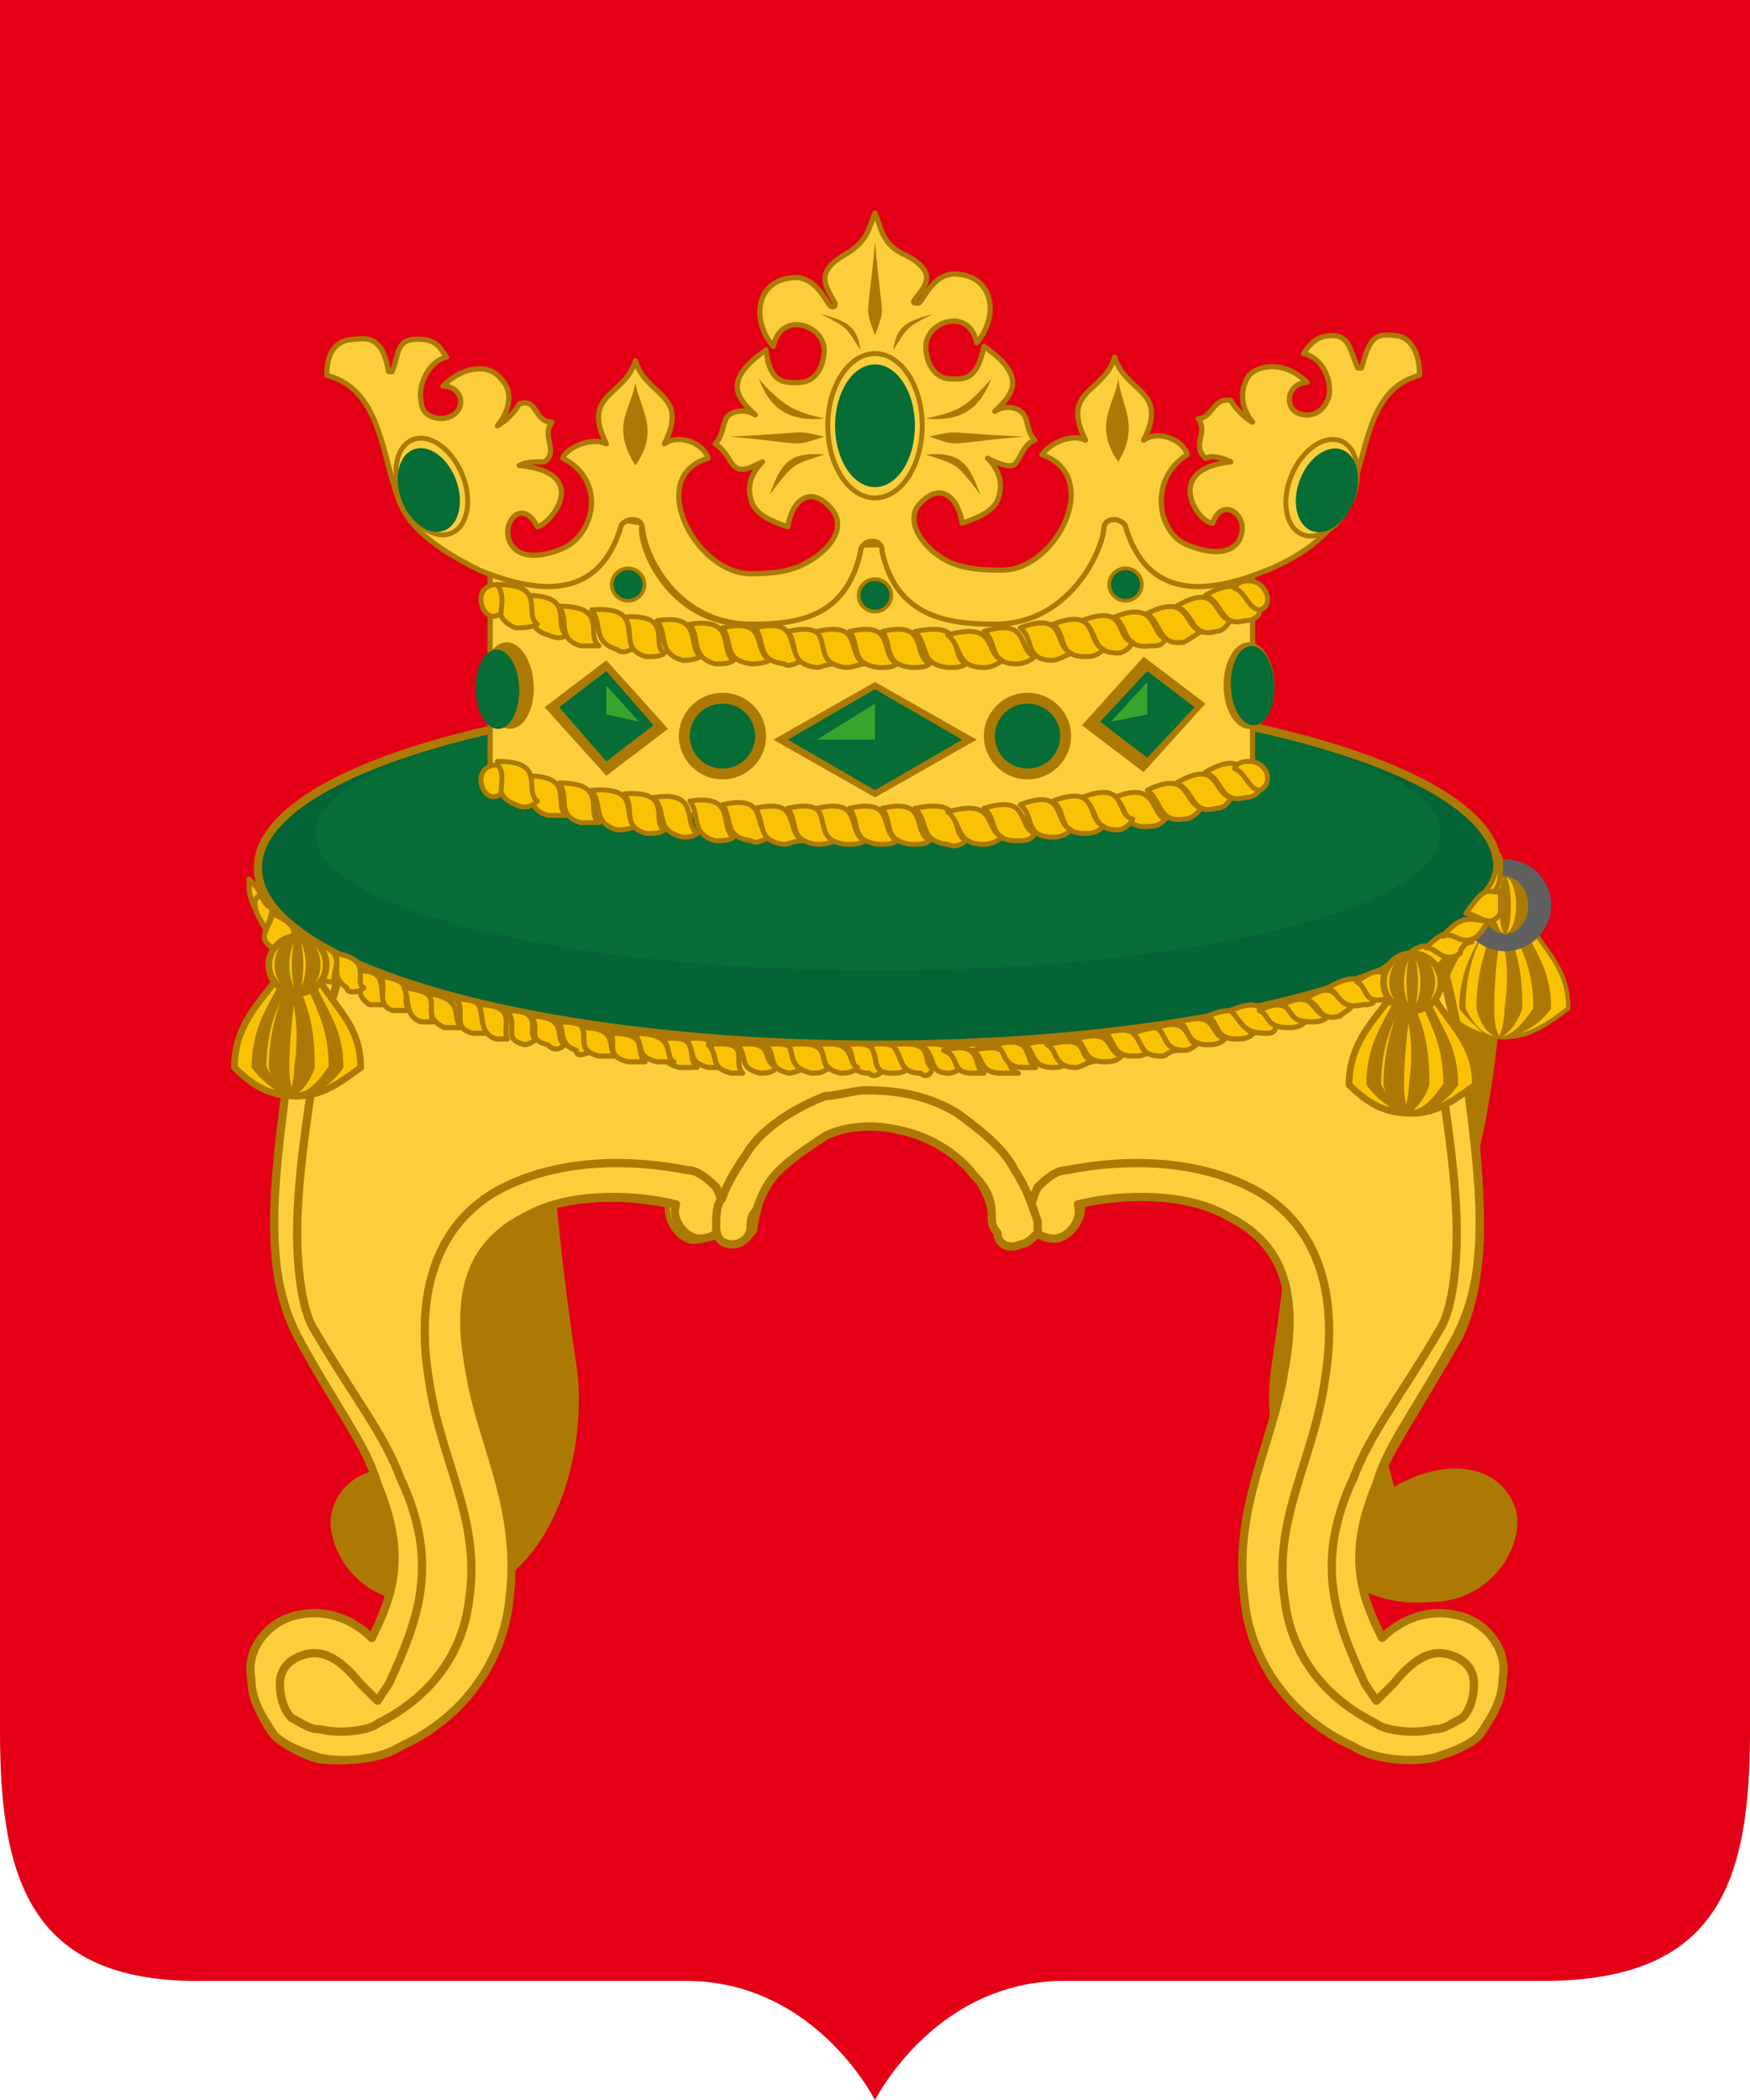 <svg width="50" height="60" viewBox="0 0 50 60" fill="none" xmlns="http://www.w3.org/2000/svg">
<g clip-path="url(#clip0_211_77)">
<path d="M50 0V49.484C50 53.814 49.066 56.598 44.087 56.598H30.394C27.386 56.598 25.622 58.866 25 60C24.378 58.866 22.614 56.598 19.606 56.598H5.913C0.934 56.701 0 53.814 0 49.484V0H50Z" fill="#E30016"/>
<path d="M43.05 25.052C42.842 39.897 37.967 36.083 39.834 42.474C41.494 41.546 42.842 41.959 43.257 42.99C43.672 43.918 42.739 45.773 40.871 45.773C37.241 46.083 35.996 41.856 36.307 39.175C37.241 32.99 37.033 30.619 37.656 25.979L43.05 25.052Z" fill="#AC7A04"/>
<path d="M9.751 25.052C9.959 39.897 14.834 36.083 12.967 42.474C11.307 41.546 9.959 41.959 9.544 42.99C9.129 43.918 10.062 45.773 11.93 45.773C15.56 46.083 16.805 41.856 16.494 39.175C15.56 32.99 15.768 30.619 15.145 25.979L9.751 25.052Z" fill="#AC7A04"/>
<path d="M42.348 26.357C41.856 27.012 41.2 27.667 41.2 28.814C41.856 29.47 42.348 29.634 43.004 29.634C43.66 29.634 44.153 29.306 44.809 28.814C44.809 27.667 44.153 27.176 43.66 26.357H43.004H42.348Z" fill="#F9C205" stroke="#AC7A04" stroke-width="0.121" stroke-linecap="round" stroke-linejoin="round"/>
<path d="M42.512 26.357C42.184 27.012 41.692 27.667 41.692 28.814C42.184 29.47 42.676 29.634 43.004 29.634C43.332 29.634 43.989 29.306 44.317 28.814C44.317 27.667 43.824 27.176 43.496 26.357H43.004H42.512Z" fill="#AC7A04"/>
<path d="M42.512 26.357C42.184 27.012 41.856 27.667 41.856 28.814C42.184 29.47 42.512 29.634 42.84 29.634C43.168 29.634 43.496 29.306 43.824 28.814C43.824 27.667 43.496 27.176 43.168 26.357H42.84H42.512Z" fill="#F9C205" stroke="#AC7A04" stroke-width="0.032" stroke-linecap="round" stroke-linejoin="round"/>
<path d="M42.676 26.357C42.512 27.012 42.184 27.667 42.184 28.814C42.348 29.47 42.676 29.634 42.84 29.634C43.004 29.634 43.332 29.306 43.496 28.814C43.496 27.667 43.332 27.176 43.004 26.357H42.84H42.676Z" fill="#AC7A04"/>
<path d="M42.84 26.357C42.84 27.012 42.676 27.667 42.676 28.814C42.676 29.47 42.84 29.634 42.84 29.634C42.84 29.634 43.004 29.306 43.004 28.814C43.168 27.667 43.004 27.012 42.84 26.357Z" fill="#F9C205" stroke="#AC7A04" stroke-width="0.032" stroke-linecap="round" stroke-linejoin="round"/>
<path d="M43.004 27.176C43.729 27.176 44.317 26.589 44.317 25.865C44.317 25.141 43.729 24.554 43.004 24.554C42.279 24.554 41.692 25.141 41.692 25.865C41.692 26.589 42.279 27.176 43.004 27.176Z" fill="#606060"/>
<path d="M43.004 26.684C43.367 26.684 43.66 26.317 43.66 25.865C43.66 25.413 43.367 25.046 43.004 25.046C42.642 25.046 42.348 25.413 42.348 25.865C42.348 26.317 42.642 26.684 43.004 26.684Z" fill="#AC7A04"/>
<path d="M43.004 26.684C43.185 26.684 43.332 26.317 43.332 25.865C43.332 25.413 43.185 25.046 43.004 25.046C42.823 25.046 42.676 25.413 42.676 25.865C42.676 26.317 42.823 26.684 43.004 26.684Z" fill="#F9C205" stroke="#AC7A04" stroke-width="0.032" stroke-linecap="round" stroke-linejoin="round"/>
<path d="M43.004 26.684C43.095 26.684 43.168 26.317 43.168 25.865C43.168 25.413 43.095 25.046 43.004 25.046C42.913 25.046 42.84 25.413 42.84 25.865C42.84 26.317 42.913 26.684 43.004 26.684Z" fill="#AC7A04"/>
<path d="M41.597 46.289C40.975 46.082 40.145 46.289 39.419 46.907C38.797 45.567 38.486 44.433 39.315 42.474C39.73 41.443 40.456 40.412 41.701 38.247C42.116 37.423 42.324 36.289 42.324 35.051C42.324 33.814 42.22 32.474 42.012 31.237C41.805 30 41.597 28.866 41.39 28.041C41.286 27.629 41.183 27.32 41.183 27.113C41.183 27.01 41.079 26.907 41.079 26.804C41.079 26.804 41.079 26.804 41.079 26.701C41.079 26.701 41.079 26.598 40.871 26.495C40.871 26.495 40.768 26.495 40.768 26.392C40.664 26.392 40.56 26.392 40.56 26.392C40.56 26.392 40.456 26.495 40.353 26.495L40.249 26.598C40.145 26.701 40.145 26.804 40.145 26.804C40.145 26.907 40.145 27.01 40.249 27.113C40.249 27.113 40.249 27.113 40.249 27.216L9.855 27.835C9.855 27.732 9.959 27.629 9.959 27.526C9.959 27.526 9.959 27.526 9.959 27.423C10.062 27.32 10.062 27.216 10.062 27.113C10.062 27.113 10.062 27.01 9.959 26.907C9.959 26.907 9.959 26.804 9.855 26.804L9.647 26.701H9.44C9.336 26.701 9.336 26.701 9.336 26.804C9.129 26.804 9.129 26.804 9.129 26.804V26.907C9.129 27.01 9.025 27.113 9.025 27.216C8.921 27.423 8.921 27.732 8.817 28.144C8.61 28.866 8.299 30 8.195 31.237C7.988 32.474 7.884 33.814 7.884 35.051C7.884 36.289 7.988 37.423 8.506 38.247C9.647 40.412 10.477 41.34 10.892 42.474C11.722 44.433 11.411 45.567 10.788 46.907C10.062 46.289 9.336 46.082 8.61 46.289C7.78 46.495 7.158 47.32 7.261 48.144C7.261 48.763 7.573 49.381 7.884 49.691C8.299 50 8.714 50.206 9.129 50.309C10.062 50.412 10.892 50.206 11.307 50C13.07 49.175 14.212 47.526 14.419 45.67C14.73 43.093 13.589 41.237 13.174 39.278C12.759 36.701 13.486 35.464 14.73 34.845C15.975 34.227 17.635 34.124 19.087 34.433C18.983 34.845 19.398 35.464 19.813 35.464C20.228 35.464 20.436 35.258 20.539 34.948C20.539 35.258 20.747 35.464 21.058 35.464C21.266 35.464 21.577 35.258 21.577 35.051C21.577 34.845 21.68 34.639 21.68 34.536C21.784 34.124 21.992 33.608 22.303 33.299C22.614 32.887 23.133 32.577 23.548 32.371C24.17 32.062 25 32.062 25.726 32.165C26.556 32.371 27.282 32.783 27.801 33.505C28.008 33.814 28.216 34.227 28.32 34.639C28.32 34.742 28.32 34.948 28.423 35.051C28.527 35.258 28.734 35.464 29.046 35.464C29.253 35.464 29.461 35.258 29.461 35.051V34.948C29.668 35.155 29.875 35.361 30.187 35.361C30.602 35.361 31.017 34.845 30.913 34.33C32.365 34.021 34.025 34.124 35.27 34.742C36.514 35.464 37.344 36.701 36.826 39.175C36.411 41.134 35.373 42.99 35.581 45.567C35.788 47.423 36.929 48.969 38.693 49.897C39.212 50.103 40.041 50.309 40.871 50.206C41.286 50.103 41.805 50 42.116 49.588C42.531 49.278 42.739 48.66 42.739 48.041C42.946 47.32 42.324 46.598 41.597 46.289Z" fill="#FDCE3B" stroke="#AC7A04" stroke-width="0.149" stroke-miterlimit="23.903" stroke-linecap="round" stroke-linejoin="round"/>
<path d="M9.474 26.588C9.146 26.751 9.146 26.751 9.146 26.751C9.146 26.914 9.146 26.914 8.982 27.077C8.982 27.24 8.818 27.566 8.818 28.055C8.654 28.87 8.326 30.011 8.162 31.152C7.998 32.456 7.834 33.76 7.834 34.901C7.834 36.205 7.998 37.183 8.49 38.161C9.638 40.28 10.458 41.258 10.786 42.399C11.606 44.355 11.278 45.496 10.622 46.8C9.966 46.148 9.146 45.985 8.49 46.148C7.67 46.311 7.014 47.126 7.178 47.941C7.178 48.593 7.506 49.082 7.834 49.571C8.162 49.897 8.654 50.06 9.146 50.223C9.966 50.386 10.95 50.223 11.442 49.897C13.246 49.082 14.394 47.452 14.558 45.659C14.886 43.051 13.738 41.258 13.41 39.139C12.918 36.531 13.738 35.39 15.05 34.738C16.198 34.086 18.003 34.086 19.315 34.412C19.151 34.901 19.643 35.39 19.971 35.39C20.791 35.39 20.791 34.575 20.463 33.923C20.299 33.76 19.971 33.434 19.643 33.434C18.003 33.108 16.034 33.108 14.394 33.923C12.754 34.738 11.77 36.531 12.262 39.465C12.59 41.747 13.738 43.377 13.41 45.659C13.246 47.126 12.426 48.43 10.786 49.245C10.622 49.408 9.802 49.571 9.146 49.408C8.818 49.408 8.654 49.245 8.326 49.082C8.162 48.919 7.998 48.593 7.998 48.104C7.998 47.778 8.162 47.452 8.654 47.289C9.146 47.126 9.638 47.289 10.294 48.104L10.786 48.593L11.114 48.104C11.934 46.311 12.59 44.681 11.442 42.236C10.95 40.932 10.13 39.954 8.982 37.998C8.654 37.509 8.49 36.368 8.49 35.227C8.49 34.086 8.654 32.782 8.818 31.641C8.982 30.5 9.146 29.359 9.474 28.544C9.638 28.218 9.638 27.892 9.638 27.729C9.638 27.566 9.802 27.566 9.802 27.403C9.802 27.403 9.802 27.403 9.802 27.24C9.802 27.24 9.802 27.24 9.638 27.077L9.474 26.914C9.638 26.588 9.474 26.588 9.474 26.588Z" fill="#FDCE3B" stroke="#AC7A04" stroke-width="0.236" stroke-miterlimit="23.903" stroke-linecap="round" stroke-linejoin="round"/>
<path d="M40.637 26.588C40.965 26.751 40.965 26.751 40.965 26.751C40.965 26.914 40.965 26.914 41.129 27.077C41.129 27.24 41.293 27.566 41.293 28.055C41.457 28.87 41.785 30.011 41.949 31.152C42.113 32.456 42.277 33.76 42.277 34.901C42.277 36.205 42.113 37.183 41.621 38.161C40.473 40.28 39.653 41.258 39.325 42.399C38.504 44.355 38.832 45.496 39.489 46.8C40.145 46.148 40.965 45.985 41.621 46.148C42.441 46.311 43.097 47.126 42.933 47.941C42.933 48.593 42.605 49.082 42.277 49.571C41.949 49.897 41.457 50.06 40.965 50.223C40.145 50.386 39.16 50.223 38.668 49.897C36.864 49.082 35.716 47.452 35.552 45.659C35.224 43.051 36.372 41.258 36.7 39.139C37.192 36.531 36.372 35.39 35.06 34.738C33.912 34.086 32.108 34.086 30.796 34.412C30.96 34.901 30.468 35.39 30.14 35.39C29.32 35.39 29.32 34.575 29.648 33.923C29.812 33.76 30.14 33.434 30.468 33.434C32.108 33.108 34.076 33.108 35.716 33.923C37.356 34.738 38.34 36.531 37.848 39.465C37.52 41.747 36.372 43.377 36.7 45.659C36.864 47.126 37.684 48.43 39.325 49.245C39.489 49.408 40.309 49.571 40.965 49.408C41.293 49.408 41.457 49.245 41.785 49.082C41.949 48.919 42.113 48.593 42.113 48.104C42.113 47.778 41.949 47.452 41.457 47.289C40.965 47.126 40.473 47.289 39.816 48.104L39.325 48.593L38.996 48.104C38.176 46.311 37.52 44.681 38.668 42.236C39.16 40.932 39.98 39.954 41.129 37.998C41.457 37.509 41.621 36.368 41.621 35.227C41.621 34.086 41.457 32.782 41.293 31.641C41.129 30.5 40.965 29.359 40.637 28.544C40.473 28.218 40.473 27.892 40.473 27.729C40.473 27.566 40.309 27.566 40.309 27.403C40.309 27.403 40.309 27.403 40.309 27.24C40.309 27.24 40.309 27.24 40.473 27.077L40.637 26.914C40.473 26.588 40.637 26.588 40.637 26.588Z" fill="#FDCE3B" stroke="#AC7A04" stroke-width="0.236" stroke-miterlimit="23.903" stroke-linecap="round" stroke-linejoin="round"/>
<path d="M24.727 31.152C24.399 31.152 23.907 31.315 23.579 31.315C22.759 31.641 21.939 32.13 21.447 32.782C21.119 33.271 20.791 33.76 20.627 34.249C20.463 34.412 20.463 34.738 20.463 35.064C20.463 35.39 20.627 35.553 20.955 35.553C21.119 35.553 21.447 35.39 21.447 35.064C21.447 34.901 21.447 34.738 21.611 34.575C21.775 34.086 21.939 33.76 22.267 33.434C22.595 33.108 23.087 32.782 23.579 32.456C24.235 32.13 25.055 32.13 25.711 32.293C26.531 32.456 27.351 32.945 27.843 33.597C28.172 33.923 28.335 34.249 28.335 34.738C28.335 34.901 28.335 35.064 28.5 35.227C28.5 35.553 28.828 35.716 29.156 35.553C29.32 35.553 29.484 35.39 29.648 35.227C29.648 35.064 29.648 35.064 29.648 34.901C29.484 34.412 29.32 33.923 28.992 33.434C28.663 32.782 28.008 32.293 27.351 31.804C26.531 31.315 25.711 31.152 24.727 31.152C24.891 31.152 24.891 31.152 24.727 31.152Z" fill="#FDCE3B"/>
<path d="M24.727 31.152C24.399 31.152 23.907 31.315 23.579 31.315C22.759 31.641 21.939 32.13 21.447 32.782C21.119 33.271 20.791 33.76 20.627 34.249C20.463 34.412 20.463 34.738 20.463 35.064C20.463 35.39 20.627 35.553 20.955 35.553C21.119 35.553 21.447 35.39 21.447 35.064C21.447 34.901 21.447 34.738 21.611 34.575C21.775 34.086 21.939 33.76 22.267 33.434C22.595 33.108 23.087 32.782 23.579 32.456C24.235 32.13 25.055 32.13 25.711 32.293C26.531 32.456 27.351 32.945 27.843 33.597C28.172 33.923 28.335 34.249 28.335 34.738C28.335 34.901 28.335 35.064 28.5 35.227C28.5 35.553 28.828 35.716 29.156 35.553C29.32 35.553 29.484 35.39 29.648 35.227C29.648 35.064 29.648 35.064 29.648 34.901C29.484 34.412 29.32 33.923 28.992 33.434C28.663 32.782 28.008 32.293 27.351 31.804C26.531 31.315 25.711 31.152 24.727 31.152ZM24.727 31.152C24.891 31.152 24.891 31.152 24.727 31.152Z" stroke="#AC7A04" stroke-width="0.236" stroke-miterlimit="23.903" stroke-linecap="round" stroke-linejoin="round"/>
<path d="M25.081 29.848C34.864 29.848 42.794 27.586 42.794 24.795C42.794 22.004 34.864 19.742 25.081 19.742C15.298 19.742 7.367 22.004 7.367 24.795C7.367 27.586 15.298 29.848 25.081 29.848Z" fill="#046436" stroke="#AC7A04" stroke-width="0.236" stroke-miterlimit="23.903" stroke-linecap="round" stroke-linejoin="round"/>
<path d="M25.081 27.729C33.958 27.729 41.154 25.978 41.154 23.817C41.154 21.657 33.958 19.905 25.081 19.905C16.204 19.905 9.007 21.657 9.007 23.817C9.007 25.978 16.204 27.729 25.081 27.729Z" fill="#066D36"/>
<path d="M42.707 24.469C42.871 25.121 42.379 25.447 42.379 25.61C42.543 25.61 42.707 25.61 42.707 25.447C42.871 25.284 42.871 24.958 42.871 24.795C42.871 24.632 42.871 24.306 42.707 24.469Z" fill="#F9C205" stroke="#AC7A04" stroke-width="0.147" stroke-miterlimit="23.903" stroke-linecap="round" stroke-linejoin="round"/>
<path d="M24.829 30.663C24.173 30.663 24.501 30.174 24.173 29.848C25.321 29.685 24.829 30.337 25.321 30.5C25.157 30.663 24.993 30.826 24.829 30.663Z" fill="#F9C205" stroke="#AC7A04" stroke-width="0.147" stroke-miterlimit="23.903" stroke-linecap="round" stroke-linejoin="round"/>
<path d="M25.485 30.663C24.829 30.663 25.157 30.174 24.829 29.848C25.977 29.685 25.649 30.337 25.977 30.5C25.813 30.663 25.649 30.663 25.485 30.663Z" fill="#F9C205" stroke="#AC7A04" stroke-width="0.147" stroke-miterlimit="23.903" stroke-linecap="round" stroke-linejoin="round"/>
<path d="M26.305 30.663C25.649 30.663 25.813 30.174 25.485 29.848C26.797 29.685 26.305 30.337 26.633 30.5C26.633 30.663 26.469 30.826 26.305 30.663Z" fill="#F9C205" stroke="#AC7A04" stroke-width="0.147" stroke-miterlimit="23.903" stroke-linecap="round" stroke-linejoin="round"/>
<path d="M27.125 30.663C26.469 30.663 26.797 30.174 26.305 29.848C27.453 29.685 27.125 30.337 27.453 30.5C27.289 30.663 27.125 30.663 27.125 30.663Z" fill="#F9C205" stroke="#AC7A04" stroke-width="0.147" stroke-miterlimit="23.903" stroke-linecap="round" stroke-linejoin="round"/>
<path d="M27.781 30.663C27.125 30.663 27.453 30.174 26.961 30.011C28.11 29.685 27.781 30.5 28.11 30.663C28.11 30.663 27.945 30.663 27.781 30.663Z" fill="#F9C205" stroke="#AC7A04" stroke-width="0.147" stroke-miterlimit="23.903" stroke-linecap="round" stroke-linejoin="round"/>
<path d="M28.602 30.663C27.945 30.663 28.11 30.174 27.781 30.011C29.093 29.685 28.602 30.5 29.093 30.663C28.93 30.663 28.765 30.663 28.602 30.663Z" fill="#F9C205" stroke="#AC7A04" stroke-width="0.147" stroke-miterlimit="23.903" stroke-linecap="round" stroke-linejoin="round"/>
<path d="M29.258 30.5C28.602 30.5 28.765 30.011 28.438 29.848C29.586 29.522 29.258 30.337 29.586 30.5C29.586 30.5 29.422 30.5 29.258 30.5Z" fill="#F9C205" stroke="#AC7A04" stroke-width="0.147" stroke-miterlimit="23.903" stroke-linecap="round" stroke-linejoin="round"/>
<path d="M30.078 30.5C29.422 30.5 29.586 30.011 29.258 29.848C30.406 29.522 30.078 30.174 30.406 30.337C30.406 30.5 30.242 30.5 30.078 30.5Z" fill="#F9C205" stroke="#AC7A04" stroke-width="0.147" stroke-miterlimit="23.903" stroke-linecap="round" stroke-linejoin="round"/>
<path d="M30.734 30.5C30.078 30.5 30.242 30.011 29.914 29.848C31.226 29.522 30.734 30.174 31.226 30.337C31.062 30.337 30.898 30.5 30.734 30.5Z" fill="#F9C205" stroke="#AC7A04" stroke-width="0.147" stroke-miterlimit="23.903" stroke-linecap="round" stroke-linejoin="round"/>
<path d="M31.554 30.337C30.898 30.337 31.062 29.848 30.734 29.685C31.882 29.359 31.554 30.011 32.046 30.174C31.882 30.337 31.718 30.337 31.554 30.337Z" fill="#F9C205" stroke="#AC7A04" stroke-width="0.147" stroke-miterlimit="23.903" stroke-linecap="round" stroke-linejoin="round"/>
<path d="M32.374 30.174C31.718 30.174 31.882 29.685 31.554 29.522C32.702 29.196 32.374 29.848 32.866 30.011C32.702 30.174 32.538 30.174 32.374 30.174Z" fill="#F9C205" stroke="#AC7A04" stroke-width="0.147" stroke-miterlimit="23.903" stroke-linecap="round" stroke-linejoin="round"/>
<path d="M33.194 30.174C32.538 30.174 32.702 29.848 32.374 29.522C33.686 29.033 33.194 29.848 33.686 30.011C33.358 30.011 33.358 30.174 33.194 30.174Z" fill="#F9C205" stroke="#AC7A04" stroke-width="0.147" stroke-miterlimit="23.903" stroke-linecap="round" stroke-linejoin="round"/>
<path d="M33.85 30.011C33.194 30.011 33.358 29.522 33.03 29.359C34.014 29.033 33.85 29.685 34.178 29.848C34.178 29.848 34.014 30.011 33.85 30.011Z" fill="#F9C205" stroke="#AC7A04" stroke-width="0.147" stroke-miterlimit="23.903" stroke-linecap="round" stroke-linejoin="round"/>
<path d="M34.506 29.848C33.85 29.848 34.014 29.359 33.686 29.196C34.834 28.87 34.506 29.522 34.998 29.685C34.834 29.848 34.67 29.848 34.506 29.848Z" fill="#F9C205" stroke="#AC7A04" stroke-width="0.147" stroke-miterlimit="23.903" stroke-linecap="round" stroke-linejoin="round"/>
<path d="M35.326 29.685C34.67 29.685 34.834 29.196 34.506 29.033C35.654 28.544 35.326 29.359 35.818 29.522C35.654 29.685 35.49 29.685 35.326 29.685Z" fill="#F9C205" stroke="#AC7A04" stroke-width="0.147" stroke-miterlimit="23.903" stroke-linecap="round" stroke-linejoin="round"/>
<path d="M36.146 29.522C35.49 29.522 35.49 29.196 35.162 28.87C36.31 28.381 35.982 29.196 36.474 29.196C36.474 29.522 36.31 29.522 36.146 29.522Z" fill="#F9C205" stroke="#AC7A04" stroke-width="0.147" stroke-miterlimit="23.903" stroke-linecap="round" stroke-linejoin="round"/>
<path d="M36.802 29.359C36.146 29.359 36.31 29.033 35.982 28.87C36.966 28.381 36.802 29.196 37.294 29.196C37.13 29.359 36.966 29.359 36.802 29.359Z" fill="#F9C205" stroke="#AC7A04" stroke-width="0.147" stroke-miterlimit="23.903" stroke-linecap="round" stroke-linejoin="round"/>
<path d="M37.458 29.196C36.802 29.196 36.966 28.87 36.638 28.707C37.622 28.218 37.458 29.033 37.95 29.033C37.786 29.196 37.622 29.196 37.458 29.196Z" fill="#F9C205" stroke="#AC7A04" stroke-width="0.147" stroke-miterlimit="23.903" stroke-linecap="round" stroke-linejoin="round"/>
<path d="M38.278 29.033C37.622 29.196 37.786 28.707 37.294 28.544C38.278 27.892 38.114 28.707 38.606 28.707C38.606 28.87 38.442 28.87 38.278 29.033Z" fill="#F9C205" stroke="#AC7A04" stroke-width="0.147" stroke-miterlimit="23.903" stroke-linecap="round" stroke-linejoin="round"/>
<path d="M38.934 28.707C38.278 28.87 38.278 28.381 37.95 28.218C39.098 27.566 38.934 28.381 39.262 28.544C39.262 28.707 39.098 28.707 38.934 28.707Z" fill="#F9C205" stroke="#AC7A04" stroke-width="0.147" stroke-miterlimit="23.903" stroke-linecap="round" stroke-linejoin="round"/>
<path d="M39.59 28.544C38.934 28.707 39.098 28.218 38.77 28.055C39.59 27.403 39.59 28.055 40.083 28.055C39.919 28.218 39.755 28.381 39.59 28.544Z" fill="#F9C205" stroke="#AC7A04" stroke-width="0.147" stroke-miterlimit="23.903" stroke-linecap="round" stroke-linejoin="round"/>
<path d="M41.067 27.566C40.575 27.892 40.41 27.403 40.083 27.403C40.903 26.588 40.903 27.403 41.395 27.24C41.231 27.403 41.231 27.566 41.067 27.566Z" fill="#F9C205" stroke="#AC7A04" stroke-width="0.147" stroke-miterlimit="23.903" stroke-linecap="round" stroke-linejoin="round"/>
<path d="M40.41 28.055C39.755 28.218 39.755 27.892 39.426 27.729C40.246 27.077 40.41 27.729 40.739 27.729C40.575 27.892 40.575 28.055 40.41 28.055Z" fill="#F9C205" stroke="#AC7A04" stroke-width="0.147" stroke-miterlimit="23.903" stroke-linecap="round" stroke-linejoin="round"/>
<path d="M41.723 27.24C41.231 27.566 41.067 27.077 40.739 27.077C41.559 26.262 41.559 26.914 42.051 26.914C41.887 26.914 41.723 27.077 41.723 27.24Z" fill="#F9C205" stroke="#AC7A04" stroke-width="0.147" stroke-miterlimit="23.903" stroke-linecap="round" stroke-linejoin="round"/>
<path d="M42.215 26.751C41.723 27.077 41.559 26.588 41.231 26.751C41.887 25.936 42.215 26.425 42.543 26.262C42.543 26.262 42.379 26.588 42.215 26.751Z" fill="#F9C205" stroke="#AC7A04" stroke-width="0.147" stroke-miterlimit="23.903" stroke-linecap="round" stroke-linejoin="round"/>
<path d="M19.417 30.5C18.761 30.337 19.089 30.011 18.925 29.685C20.073 29.522 19.581 30.174 19.909 30.5C19.745 30.5 19.581 30.5 19.417 30.5Z" fill="#F9C205" stroke="#AC7A04" stroke-width="0.147" stroke-miterlimit="23.903" stroke-linecap="round" stroke-linejoin="round"/>
<path d="M20.237 30.5C19.581 30.337 19.909 30.011 19.581 29.685C20.729 29.522 20.237 30.174 20.565 30.5C20.565 30.5 20.401 30.5 20.237 30.5Z" fill="#F9C205" stroke="#AC7A04" stroke-width="0.147" stroke-miterlimit="23.903" stroke-linecap="round" stroke-linejoin="round"/>
<path d="M20.893 30.663C20.237 30.5 20.565 30.174 20.237 29.848C21.549 29.685 20.893 30.337 21.221 30.663C21.221 30.663 21.057 30.663 20.893 30.663Z" fill="#F9C205" stroke="#AC7A04" stroke-width="0.147" stroke-miterlimit="23.903" stroke-linecap="round" stroke-linejoin="round"/>
<path d="M21.713 30.663C21.057 30.5 21.385 30.174 21.057 29.848C22.205 29.685 21.713 30.337 22.205 30.5C22.041 30.663 21.877 30.663 21.713 30.663Z" fill="#F9C205" stroke="#AC7A04" stroke-width="0.147" stroke-miterlimit="23.903" stroke-linecap="round" stroke-linejoin="round"/>
<path d="M22.533 30.663C21.877 30.5 22.205 30.174 21.877 29.848C23.025 29.685 22.533 30.337 23.025 30.5C22.697 30.663 22.533 30.663 22.533 30.663Z" fill="#F9C205" stroke="#AC7A04" stroke-width="0.147" stroke-miterlimit="23.903" stroke-linecap="round" stroke-linejoin="round"/>
<path d="M23.189 30.663C22.533 30.5 22.697 30.174 22.533 29.848C23.845 29.685 23.353 30.337 23.681 30.5C23.517 30.663 23.353 30.663 23.189 30.663Z" fill="#F9C205" stroke="#AC7A04" stroke-width="0.147" stroke-miterlimit="23.903" stroke-linecap="round" stroke-linejoin="round"/>
<path d="M24.009 30.663C23.353 30.5 23.681 30.174 23.353 29.848C24.501 29.685 24.173 30.337 24.501 30.5C24.337 30.663 24.173 30.663 24.009 30.663Z" fill="#F9C205" stroke="#AC7A04" stroke-width="0.147" stroke-miterlimit="23.903" stroke-linecap="round" stroke-linejoin="round"/>
<path d="M14.988 29.848C14.332 29.685 14.824 29.359 14.496 28.87C15.644 28.87 14.988 29.522 15.316 29.685C15.152 29.848 14.988 29.848 14.988 29.848Z" fill="#F9C205" stroke="#AC7A04" stroke-width="0.147" stroke-miterlimit="23.903" stroke-linecap="round" stroke-linejoin="round"/>
<path d="M15.644 29.848C14.988 29.685 15.48 29.359 15.152 29.033C16.3 29.033 15.808 29.685 16.136 29.848C15.972 30.011 15.808 30.011 15.644 29.848Z" fill="#F9C205" stroke="#AC7A04" stroke-width="0.147" stroke-miterlimit="23.903" stroke-linecap="round" stroke-linejoin="round"/>
<path d="M16.464 30.011C15.972 29.848 16.136 29.522 15.972 29.196C17.285 29.196 16.628 29.848 16.956 30.011C16.628 30.174 16.464 30.174 16.464 30.011Z" fill="#F9C205" stroke="#AC7A04" stroke-width="0.147" stroke-miterlimit="23.903" stroke-linecap="round" stroke-linejoin="round"/>
<path d="M17.12 30.174C16.464 30.011 16.793 29.685 16.628 29.359C17.777 29.359 17.285 30.011 17.613 30.174C17.448 30.174 17.285 30.174 17.12 30.174Z" fill="#F9C205" stroke="#AC7A04" stroke-width="0.147" stroke-miterlimit="23.903" stroke-linecap="round" stroke-linejoin="round"/>
<path d="M17.941 30.337C17.285 30.174 17.613 29.848 17.448 29.522C18.597 29.522 18.105 30.011 18.433 30.337C18.269 30.337 18.105 30.337 17.941 30.337Z" fill="#F9C205" stroke="#AC7A04" stroke-width="0.147" stroke-miterlimit="23.903" stroke-linecap="round" stroke-linejoin="round"/>
<path d="M18.761 30.337C18.105 30.174 18.433 29.848 18.105 29.522C19.417 29.522 18.925 30.174 19.253 30.337C19.089 30.337 18.925 30.337 18.761 30.337Z" fill="#F9C205" stroke="#AC7A04" stroke-width="0.147" stroke-miterlimit="23.903" stroke-linecap="round" stroke-linejoin="round"/>
<path d="M10.56 28.707C10.068 28.381 10.396 28.055 10.232 27.729C11.216 27.729 10.724 28.381 11.052 28.707C10.888 28.707 10.724 28.707 10.56 28.707Z" fill="#F9C205" stroke="#AC7A04" stroke-width="0.147" stroke-miterlimit="23.903" stroke-linecap="round" stroke-linejoin="round"/>
<path d="M11.216 28.87C10.724 28.707 11.052 28.218 10.888 27.892C12.036 28.055 11.38 28.544 11.708 28.87C11.544 28.87 11.38 28.87 11.216 28.87Z" fill="#F9C205" stroke="#AC7A04" stroke-width="0.147" stroke-miterlimit="23.903" stroke-linecap="round" stroke-linejoin="round"/>
<path d="M12.036 29.196C11.544 29.033 11.708 28.544 11.544 28.218C12.856 28.381 12.2 28.87 12.364 29.196C12.364 29.196 12.2 29.196 12.036 29.196Z" fill="#F9C205" stroke="#AC7A04" stroke-width="0.147" stroke-miterlimit="23.903" stroke-linecap="round" stroke-linejoin="round"/>
<path d="M12.692 29.359C12.036 29.033 12.528 28.707 12.2 28.381C13.348 28.544 12.856 29.033 13.184 29.359C13.02 29.359 12.856 29.359 12.692 29.359Z" fill="#F9C205" stroke="#AC7A04" stroke-width="0.147" stroke-miterlimit="23.903" stroke-linecap="round" stroke-linejoin="round"/>
<path d="M13.512 29.522C12.856 29.359 13.348 28.87 13.02 28.544C14.168 28.544 13.676 29.196 14.004 29.522C13.84 29.522 13.676 29.522 13.512 29.522Z" fill="#F9C205" stroke="#AC7A04" stroke-width="0.147" stroke-miterlimit="23.903" stroke-linecap="round" stroke-linejoin="round"/>
<path d="M14.168 29.685C13.676 29.522 13.84 29.033 13.676 28.707C14.824 28.707 14.332 29.359 14.496 29.685C14.496 29.685 14.332 29.685 14.168 29.685Z" fill="#F9C205" stroke="#AC7A04" stroke-width="0.147" stroke-miterlimit="23.903" stroke-linecap="round" stroke-linejoin="round"/>
<path d="M9.904 28.218C9.412 27.892 9.74 27.566 9.576 27.24C10.724 27.403 10.068 28.055 10.396 28.218C10.232 28.381 9.904 28.381 9.904 28.218Z" fill="#F9C205" stroke="#AC7A04" stroke-width="0.147" stroke-miterlimit="23.903" stroke-linecap="round" stroke-linejoin="round"/>
<path d="M8.428 27.566C7.936 27.24 8.428 26.914 8.428 26.588C9.412 26.914 8.756 27.403 8.92 27.729C8.756 27.729 8.592 27.566 8.428 27.566Z" fill="#F9C205" stroke="#AC7A04" stroke-width="0.147" stroke-miterlimit="23.903" stroke-linecap="round" stroke-linejoin="round"/>
<path d="M9.084 27.892C8.592 27.566 9.084 27.24 8.92 26.914C10.068 27.24 9.412 27.729 9.576 28.055C9.412 28.055 9.248 28.055 9.084 27.892Z" fill="#F9C205" stroke="#AC7A04" stroke-width="0.147" stroke-miterlimit="23.903" stroke-linecap="round" stroke-linejoin="round"/>
<path d="M7.772 27.077C7.28 26.751 7.772 26.425 7.772 26.099C8.92 26.588 8.1 26.914 8.264 27.24C8.1 27.24 7.936 27.077 7.772 27.077Z" fill="#F9C205" stroke="#AC7A04" stroke-width="0.147" stroke-miterlimit="23.903" stroke-linecap="round" stroke-linejoin="round"/>
<path d="M7.444 25.447C7.28 25.61 7.116 25.61 7.28 25.773C7.28 26.099 7.444 26.262 7.608 26.588C7.608 26.425 7.772 26.262 7.772 25.936C7.608 25.936 7.444 25.61 7.444 25.447Z" fill="#F9C205" stroke="#AC7A04" stroke-width="0.147" stroke-miterlimit="23.903" stroke-linecap="round" stroke-linejoin="round"/>
<path d="M7.116 25.121C7.116 25.447 7.116 25.61 7.28 25.936C7.28 25.773 7.28 25.61 7.444 25.61C7.444 25.447 7.28 25.284 7.116 25.121Z" fill="#F9C205" stroke="#AC7A04" stroke-width="0.147" stroke-miterlimit="23.903" stroke-linecap="round" stroke-linejoin="round"/>
<path d="M42.871 26.099C42.543 26.588 42.215 26.099 41.887 26.099C42.543 25.121 42.543 25.61 42.871 25.447C42.871 25.61 42.871 25.936 42.871 26.099Z" fill="#F9C205" stroke="#AC7A04" stroke-width="0.147" stroke-miterlimit="23.903" stroke-linecap="round" stroke-linejoin="round"/>
<path d="M7.845 28.055C7.353 28.707 6.697 29.359 6.697 30.5C7.353 31.152 7.845 31.315 8.501 31.315C9.157 31.315 9.649 30.989 10.305 30.5C10.305 29.359 9.649 28.87 9.157 28.055H8.501H7.845Z" fill="#F9C205" stroke="#AC7A04" stroke-width="0.191" stroke-miterlimit="6.324" stroke-linecap="round" stroke-linejoin="round"/>
<path d="M8.009 28.055C7.681 28.707 7.189 29.359 7.189 30.5C7.681 31.152 8.173 31.315 8.501 31.315C8.993 31.315 9.485 30.989 9.813 30.5C9.813 29.359 9.321 28.87 8.993 28.055H8.501H8.009Z" fill="#AC7A04"/>
<path d="M8.173 28.055C7.845 28.707 7.517 29.359 7.517 30.5C7.845 31.152 8.173 31.315 8.501 31.315C8.829 31.315 9.157 30.989 9.485 30.5C9.485 29.359 9.157 28.87 8.829 28.055H8.501H8.173Z" fill="#F9C205" stroke="#AC7A04" stroke-width="0.191" stroke-miterlimit="23.903" stroke-linecap="round" stroke-linejoin="round"/>
<path d="M8.173 28.055C8.009 28.707 7.681 29.359 7.681 30.5C7.845 31.152 8.173 31.315 8.337 31.315C8.501 31.315 8.829 30.989 8.993 30.5C8.993 29.359 8.829 28.87 8.501 28.055H8.337H8.173Z" fill="#AC7A04"/>
<path d="M8.337 28.055C8.337 28.707 8.173 29.359 8.173 30.5C8.173 31.152 8.337 31.315 8.337 31.315C8.337 31.315 8.501 30.989 8.501 30.5C8.665 29.359 8.501 28.707 8.337 28.055Z" fill="#F9C205" stroke="#AC7A04" stroke-width="0.191" stroke-miterlimit="23.903" stroke-linecap="round" stroke-linejoin="round"/>
<path d="M8.501 28.381C8.954 28.381 9.321 28.016 9.321 27.566C9.321 27.116 8.954 26.751 8.501 26.751C8.048 26.751 7.681 27.116 7.681 27.566C7.681 28.016 8.048 28.381 8.501 28.381Z" fill="#F9C205" stroke="#AC7A04" stroke-width="0.191" stroke-miterlimit="23.903" stroke-linecap="round" stroke-linejoin="round"/>
<path d="M8.501 28.381C8.863 28.381 9.157 28.016 9.157 27.566C9.157 27.116 8.863 26.751 8.501 26.751C8.139 26.751 7.845 27.116 7.845 27.566C7.845 28.016 8.139 28.381 8.501 28.381Z" fill="#AC7A04"/>
<path d="M8.501 28.381C8.682 28.381 8.829 28.016 8.829 27.566C8.829 27.116 8.682 26.751 8.501 26.751C8.32 26.751 8.173 27.116 8.173 27.566C8.173 28.016 8.32 28.381 8.501 28.381Z" fill="#F9C205" stroke="#AC7A04" stroke-width="0.191" stroke-miterlimit="23.903" stroke-linecap="round" stroke-linejoin="round"/>
<path d="M8.501 28.381C8.592 28.381 8.665 28.016 8.665 27.566C8.665 27.116 8.592 26.751 8.501 26.751C8.411 26.751 8.337 27.116 8.337 27.566C8.337 28.016 8.411 28.381 8.501 28.381Z" fill="#AC7A04"/>
<path d="M39.693 28.549C39.201 29.201 38.545 29.853 38.545 30.994C39.201 31.646 39.693 31.809 40.349 31.809C41.005 31.809 41.497 31.483 42.153 30.994C42.153 29.853 41.497 29.364 41.005 28.549H40.349H39.693Z" fill="#F9C205" stroke="#AC7A04" stroke-width="0.191" stroke-miterlimit="6.324" stroke-linecap="round" stroke-linejoin="round"/>
<path d="M39.857 28.549C39.529 29.201 39.037 29.853 39.037 30.994C39.529 31.646 40.021 31.809 40.349 31.809C40.841 31.809 41.333 31.483 41.661 30.994C41.661 29.853 41.169 29.364 40.841 28.549H40.349H39.857Z" fill="#AC7A04"/>
<path d="M40.021 28.549C39.693 29.201 39.365 29.853 39.365 30.994C39.693 31.646 40.021 31.809 40.349 31.809C40.677 31.809 41.005 31.483 41.333 30.994C41.333 29.853 41.005 29.364 40.677 28.549H40.349H40.021Z" fill="#F9C205" stroke="#AC7A04" stroke-width="0.191" stroke-miterlimit="23.903" stroke-linecap="round" stroke-linejoin="round"/>
<path d="M40.021 28.549C39.857 29.201 39.529 29.853 39.529 30.994C39.693 31.646 40.021 31.809 40.185 31.809C40.349 31.809 40.677 31.483 40.841 30.994C40.841 29.853 40.677 29.364 40.349 28.549H40.185H40.021Z" fill="#AC7A04"/>
<path d="M40.185 28.549C40.185 29.201 40.021 29.853 40.021 30.994C40.021 31.646 40.185 31.809 40.185 31.809C40.185 31.809 40.349 31.483 40.349 30.994C40.513 29.853 40.349 29.201 40.185 28.549Z" fill="#F9C205" stroke="#AC7A04" stroke-width="0.191" stroke-miterlimit="23.903" stroke-linecap="round" stroke-linejoin="round"/>
<path d="M40.349 28.875C40.802 28.875 41.169 28.51 41.169 28.06C41.169 27.61 40.802 27.245 40.349 27.245C39.896 27.245 39.529 27.61 39.529 28.06C39.529 28.51 39.896 28.875 40.349 28.875Z" fill="#F9C205" stroke="#AC7A04" stroke-width="0.191" stroke-miterlimit="23.903" stroke-linecap="round" stroke-linejoin="round"/>
<path d="M40.349 28.875C40.712 28.875 41.005 28.51 41.005 28.06C41.005 27.61 40.712 27.245 40.349 27.245C39.987 27.245 39.693 27.61 39.693 28.06C39.693 28.51 39.987 28.875 40.349 28.875Z" fill="#AC7A04"/>
<path d="M40.349 28.875C40.53 28.875 40.677 28.51 40.677 28.06C40.677 27.61 40.53 27.245 40.349 27.245C40.168 27.245 40.021 27.61 40.021 28.06C40.021 28.51 40.168 28.875 40.349 28.875Z" fill="#F9C205" stroke="#AC7A04" stroke-width="0.191" stroke-miterlimit="23.903" stroke-linecap="round" stroke-linejoin="round"/>
<path d="M40.349 28.875C40.44 28.875 40.513 28.51 40.513 28.06C40.513 27.61 40.44 27.245 40.349 27.245C40.259 27.245 40.185 27.61 40.185 28.06C40.185 28.51 40.259 28.875 40.349 28.875Z" fill="#AC7A04"/>
<path d="M17.739 14.845C17.22 16.907 15.664 16.907 14.004 16.289C14.004 16.186 14.004 20.619 14.004 21.856C14.004 22.268 18.88 23.608 24.896 23.608C30.913 23.608 35.788 22.165 35.788 21.856V16.289C34.232 16.804 32.78 16.907 32.261 14.845H31.431C31.639 15.258 30.913 17.732 28.527 17.732C27.075 17.732 25.622 17.629 25.207 15.567H24.585C24.274 17.629 22.822 17.835 21.369 17.835C18.983 17.835 18.154 15.361 18.361 14.948L17.739 14.845Z" fill="#FDCE3B" stroke="#AC7A04" stroke-width="0.149" stroke-miterlimit="23.903" stroke-linecap="round" stroke-linejoin="round"/>
<path d="M25 6.082C24.793 6.598 24.793 6.907 24.066 7.32C23.236 7.835 23.651 8.247 23.859 8.66C23.859 8.763 23.859 8.763 23.755 8.763C23.651 8.763 23.34 7.835 22.614 7.938C21.577 8.041 21.473 9.175 22.095 9.897C22.303 8.866 23.548 9.278 23.548 10C23.548 10.412 23.34 10.928 22.822 10.928C22.51 10.928 21.992 11.031 21.888 10C20.539 10.928 21.162 11.443 21.577 11.856C21.266 11.649 20.851 11.753 20.747 11.959C20.643 12.165 20.643 12.474 20.436 12.68C20.747 12.887 20.851 13.196 20.954 13.299C21.162 13.505 21.369 13.402 21.784 13.196C21.369 13.608 21.369 14.021 21.473 14.33C21.577 14.639 21.888 14.845 22.51 15.052C22.614 14.33 23.133 13.814 23.755 14.536C24.274 15.155 23.548 15.876 22.822 16.186C22.303 16.392 21.784 16.392 21.369 16.392C19.813 16.289 18.465 13.608 20.228 13.093C20.125 12.68 19.398 12.371 18.983 12.68C19.709 11.237 18.465 11.34 18.154 10.309C17.842 11.34 16.598 11.237 17.324 12.68C16.909 12.474 16.183 12.784 16.079 13.093C17.324 13.711 17.012 15.258 16.079 15.67C14.834 16.186 14.419 15.567 14.523 15.052C14.627 14.639 15.041 14.433 15.353 15.052C15.768 14.948 16.909 13.505 14.834 13.299C15.041 13.196 15.249 13.196 15.56 13.196C15.975 12.887 15.456 12.474 15.768 12.062C15.249 12.062 15.353 11.34 14.834 11.546C14.73 11.753 14.419 12.062 14.212 12.165C14.627 11.649 14.627 11.134 14.315 10.825C14.004 10.412 13.278 10.412 12.656 11.031C13.278 11.031 13.382 11.856 12.656 11.959C12.241 11.959 12.033 11.753 12.033 11.443C11.93 11.031 12.241 10.309 12.759 10.206C12.552 9.897 12.448 9.691 11.93 9.691C11.307 9.691 11.411 10.103 11.203 10.618C11.203 10.618 11.203 10.618 11.1 10.618C10.996 10 10.788 9.588 10.166 9.691C9.647 9.691 9.336 10 9.336 10.722C10.892 11.134 10.892 12.99 11.411 14.33C11.722 15.155 12.656 15.773 13.693 16.289C15.456 17.01 17.116 17.113 17.739 15.052C17.739 14.948 17.946 14.845 18.05 14.845C18.257 14.845 18.361 14.948 18.361 15.155C18.465 15.979 19.398 17.835 21.473 17.835C22.822 17.835 24.17 17.629 24.585 15.773C24.585 15.567 24.793 15.464 24.896 15.464C25.104 15.464 25.207 15.567 25.207 15.773C25.622 17.629 27.075 17.835 28.423 17.835C30.498 17.835 31.431 15.876 31.535 15.155C31.535 14.948 31.639 14.845 31.846 14.845C31.95 14.845 32.158 14.948 32.158 15.052C32.78 17.113 34.44 17.01 36.203 16.289C37.241 15.876 38.174 15.155 38.486 14.33C39.108 12.99 39.004 11.134 40.56 10.722C40.56 10 40.249 9.588 39.834 9.588C39.212 9.485 39.108 9.794 38.9 10.515C38.797 10.515 38.797 10.515 38.797 10.515C38.589 10.103 38.589 9.588 38.071 9.588C37.656 9.588 37.448 9.794 37.241 10.103C37.759 10.206 38.071 10.825 37.967 11.34C37.863 11.649 37.656 11.856 37.344 11.856C36.618 11.856 36.722 10.928 37.344 10.928C36.722 10.309 35.996 10.412 35.685 10.722C35.477 11.031 35.373 11.546 35.788 12.062C35.581 11.959 35.27 11.649 35.166 11.443C34.647 11.34 34.647 11.959 34.232 11.959C34.544 12.371 34.025 12.68 34.44 13.093C34.647 12.99 34.959 13.093 35.166 13.196C33.195 13.402 34.232 14.948 34.647 14.948C34.855 14.33 35.373 14.536 35.477 14.948C35.581 15.464 35.166 16.082 33.921 15.567C33.091 15.258 32.78 13.711 33.921 12.99C33.817 12.577 33.091 12.268 32.676 12.577C33.403 11.134 32.158 11.237 31.846 10.206C31.535 11.237 30.29 11.134 31.017 12.577C30.602 12.371 29.979 12.68 29.772 12.99C31.535 13.608 30.187 16.289 28.631 16.289C28.216 16.289 27.697 16.289 27.178 16.082C26.452 15.773 25.83 14.948 26.245 14.433C26.867 13.711 27.386 14.227 27.49 14.948C28.112 14.742 28.423 14.536 28.527 14.227C28.631 13.918 28.631 13.505 28.216 13.093C28.631 13.299 28.942 13.402 29.046 13.196C29.149 13.093 29.253 12.68 29.564 12.577C29.357 12.371 29.357 11.959 29.253 11.856C29.149 11.649 28.734 11.546 28.423 11.753C28.838 11.34 29.461 10.825 28.112 9.897C27.905 10.928 27.49 10.825 27.178 10.825C26.66 10.825 26.452 10.309 26.452 9.897C26.452 9.175 27.697 8.763 27.905 9.794C28.527 9.072 28.423 7.938 27.386 7.835C26.66 7.732 26.349 8.66 26.245 8.66C26.141 8.66 26.037 8.66 26.141 8.557C26.349 8.247 26.867 7.835 25.934 7.32C25.207 7.01 25.207 6.598 25 6.082Z" fill="#FDCE3B" stroke="#AC7A04" stroke-width="0.149" stroke-miterlimit="23.903" stroke-linecap="round" stroke-linejoin="round"/>
<path d="M25 17.526C25.287 17.526 25.519 17.295 25.519 17.01C25.519 16.726 25.287 16.495 25 16.495C24.713 16.495 24.481 16.726 24.481 17.01C24.481 17.295 24.713 17.526 25 17.526Z" fill="#AC7A04"/>
<path d="M32.158 17.216C32.444 17.216 32.676 16.986 32.676 16.701C32.676 16.416 32.444 16.186 32.158 16.186C31.871 16.186 31.639 16.416 31.639 16.701C31.639 16.986 31.871 17.216 32.158 17.216Z" fill="#AC7A04"/>
<path d="M29.357 22.268C30.044 22.268 30.602 21.714 30.602 21.031C30.602 20.348 30.044 19.794 29.357 19.794C28.669 19.794 28.112 20.348 28.112 21.031C28.112 21.714 28.669 22.268 29.357 22.268Z" fill="#AC7A04"/>
<path d="M17.946 17.216C18.233 17.216 18.465 16.986 18.465 16.701C18.465 16.416 18.233 16.186 17.946 16.186C17.66 16.186 17.427 16.416 17.427 16.701C17.427 16.986 17.66 17.216 17.946 17.216Z" fill="#AC7A04"/>
<path d="M17.635 18.557C16.909 18.351 17.22 17.835 16.909 17.423C18.361 17.32 17.739 18.144 18.154 18.454C17.946 18.66 17.739 18.66 17.635 18.557Z" fill="#F9C205" stroke="#AC7A04" stroke-width="0.14" stroke-miterlimit="15.118" stroke-linecap="round" stroke-linejoin="round"/>
<path d="M16.598 18.454C15.871 18.247 16.286 17.732 15.975 17.32C17.427 17.32 16.701 18.144 17.116 18.454C17.012 18.454 16.805 18.454 16.598 18.454Z" fill="#F9C205" stroke="#AC7A04" stroke-width="0.14" stroke-miterlimit="15.118" stroke-linecap="round" stroke-linejoin="round"/>
<path d="M15.664 18.144C14.938 17.938 15.353 17.423 15.041 17.01C16.494 17.01 15.768 17.835 16.183 18.144C16.079 18.247 15.871 18.247 15.664 18.144Z" fill="#F9C205" stroke="#AC7A04" stroke-width="0.14" stroke-miterlimit="15.118" stroke-linecap="round" stroke-linejoin="round"/>
<path d="M14.73 17.938C14.004 17.629 14.419 17.216 14.212 16.701C15.664 16.701 14.938 17.526 15.353 17.835C15.145 17.938 14.938 17.938 14.73 17.938Z" fill="#F9C205" stroke="#AC7A04" stroke-width="0.14" stroke-miterlimit="15.118" stroke-linecap="round" stroke-linejoin="round"/>
<path d="M21.473 18.969C20.643 18.866 20.954 18.351 20.643 17.938C21.992 17.629 21.473 18.557 21.992 18.866C21.784 18.969 21.577 18.969 21.473 18.969Z" fill="#F9C205" stroke="#AC7A04" stroke-width="0.14" stroke-miterlimit="15.118" stroke-linecap="round" stroke-linejoin="round"/>
<path d="M18.465 18.763C17.739 18.557 18.154 18.041 17.842 17.629C19.295 17.526 18.569 18.454 18.983 18.66C18.88 18.763 18.672 18.763 18.465 18.763Z" fill="#F9C205" stroke="#AC7A04" stroke-width="0.14" stroke-miterlimit="15.118" stroke-linecap="round" stroke-linejoin="round"/>
<path d="M20.436 18.969C19.709 18.763 20.021 18.247 19.709 17.835C21.058 17.629 20.539 18.557 20.954 18.866C20.851 18.969 20.643 18.969 20.436 18.969Z" fill="#F9C205" stroke="#AC7A04" stroke-width="0.14" stroke-miterlimit="15.118" stroke-linecap="round" stroke-linejoin="round"/>
<path d="M19.502 18.866C18.776 18.66 19.087 18.144 18.776 17.732C20.125 17.526 19.606 18.454 20.021 18.763C19.813 18.866 19.606 18.866 19.502 18.866Z" fill="#F9C205" stroke="#AC7A04" stroke-width="0.14" stroke-miterlimit="15.118" stroke-linecap="round" stroke-linejoin="round"/>
<path d="M22.407 18.969C21.577 18.866 21.888 18.351 21.577 17.938C22.925 17.629 22.407 18.557 22.925 18.866C22.718 18.969 22.51 19.072 22.407 18.969Z" fill="#F9C205" stroke="#AC7A04" stroke-width="0.14" stroke-miterlimit="15.118" stroke-linecap="round" stroke-linejoin="round"/>
<path d="M23.34 19.072C22.51 18.969 22.822 18.454 22.51 18.041C23.859 17.732 23.34 18.66 23.859 18.969C23.651 18.969 23.444 19.072 23.34 19.072Z" fill="#F9C205" stroke="#AC7A04" stroke-width="0.14" stroke-miterlimit="15.118" stroke-linecap="round" stroke-linejoin="round"/>
<path d="M24.17 19.072C23.34 18.969 23.651 18.454 23.34 18.041C24.689 17.732 24.17 18.66 24.689 18.969C24.585 18.969 24.378 19.072 24.17 19.072Z" fill="#F9C205" stroke="#AC7A04" stroke-width="0.14" stroke-miterlimit="15.118" stroke-linecap="round" stroke-linejoin="round"/>
<path d="M25.104 19.072C24.274 18.969 24.585 18.454 24.274 18.041C25.622 17.732 25.104 18.66 25.622 18.969C25.519 19.072 25.311 19.072 25.104 19.072Z" fill="#F9C205" stroke="#AC7A04" stroke-width="0.14" stroke-miterlimit="15.118" stroke-linecap="round" stroke-linejoin="round"/>
<path d="M27.075 19.072C26.245 18.969 26.556 18.454 26.141 18.041C27.697 17.732 27.075 18.66 27.593 18.969C27.49 19.072 27.282 19.072 27.075 19.072Z" fill="#F9C205" stroke="#AC7A04" stroke-width="0.14" stroke-miterlimit="15.118" stroke-linecap="round" stroke-linejoin="round"/>
<path d="M26.037 19.072C25.207 18.969 25.519 18.454 25.207 18.041C26.556 17.732 26.037 18.66 26.556 18.969C26.452 19.072 26.245 19.072 26.037 19.072Z" fill="#F9C205" stroke="#AC7A04" stroke-width="0.14" stroke-miterlimit="15.118" stroke-linecap="round" stroke-linejoin="round"/>
<path d="M34.751 18.041C34.025 18.247 34.129 17.526 33.61 17.32C34.855 16.598 34.647 17.629 35.166 17.732C35.062 17.835 34.959 18.041 34.751 18.041Z" fill="#F9C205" stroke="#AC7A04" stroke-width="0.14" stroke-miterlimit="15.118" stroke-linecap="round" stroke-linejoin="round"/>
<path d="M29.046 18.969C28.216 18.969 28.527 18.351 28.112 18.041C29.461 17.629 29.046 18.557 29.564 18.763C29.461 18.866 29.253 18.969 29.046 18.969Z" fill="#F9C205" stroke="#AC7A04" stroke-width="0.14" stroke-miterlimit="15.118" stroke-linecap="round" stroke-linejoin="round"/>
<path d="M28.112 19.072C27.282 19.072 27.49 18.454 27.075 18.144C28.527 17.732 28.112 18.66 28.631 18.866C28.527 18.969 28.32 19.072 28.112 19.072Z" fill="#F9C205" stroke="#AC7A04" stroke-width="0.14" stroke-miterlimit="15.118" stroke-linecap="round" stroke-linejoin="round"/>
<path d="M33.817 18.351C33.091 18.454 33.195 17.835 32.78 17.526C34.025 16.907 33.817 17.938 34.336 18.041C34.129 18.144 34.025 18.247 33.817 18.351Z" fill="#F9C205" stroke="#AC7A04" stroke-width="0.14" stroke-miterlimit="15.118" stroke-linecap="round" stroke-linejoin="round"/>
<path d="M32.884 18.454C32.054 18.557 32.261 17.938 31.846 17.629C33.091 17.113 32.884 18.144 33.299 18.247C33.195 18.454 33.091 18.454 32.884 18.454Z" fill="#F9C205" stroke="#AC7A04" stroke-width="0.14" stroke-miterlimit="15.118" stroke-linecap="round" stroke-linejoin="round"/>
<path d="M31.95 18.66C31.12 18.66 31.431 18.041 30.913 17.732C32.261 17.216 31.846 18.247 32.365 18.351C32.261 18.557 32.054 18.66 31.95 18.66Z" fill="#F9C205" stroke="#AC7A04" stroke-width="0.14" stroke-miterlimit="15.118" stroke-linecap="round" stroke-linejoin="round"/>
<path d="M31.017 18.763C30.187 18.763 30.498 18.144 30.083 17.835C31.431 17.32 31.017 18.351 31.535 18.557C31.328 18.763 31.12 18.763 31.017 18.763Z" fill="#F9C205" stroke="#AC7A04" stroke-width="0.14" stroke-miterlimit="15.118" stroke-linecap="round" stroke-linejoin="round"/>
<path d="M30.083 18.866C29.253 18.866 29.564 18.247 29.149 17.938C30.498 17.423 30.083 18.454 30.602 18.66C30.394 18.763 30.187 18.866 30.083 18.866Z" fill="#F9C205" stroke="#AC7A04" stroke-width="0.14" stroke-miterlimit="15.118" stroke-linecap="round" stroke-linejoin="round"/>
<path d="M35.581 17.732C34.855 17.938 34.959 17.216 34.44 17.01C35.685 16.289 35.477 17.32 35.996 17.423C35.996 17.629 35.788 17.732 35.581 17.732Z" fill="#F9C205" stroke="#AC7A04" stroke-width="0.14" stroke-miterlimit="15.118" stroke-linecap="round" stroke-linejoin="round"/>
<path d="M35.685 16.598C35.581 16.598 35.373 16.598 35.27 16.804C35.581 16.907 35.685 17.423 35.996 17.423C36.411 17.32 36.203 16.598 35.685 16.598Z" fill="#F9C205" stroke="#AC7A04" stroke-width="0.14" stroke-miterlimit="15.118" stroke-linecap="round" stroke-linejoin="round"/>
<path d="M14.212 16.701C13.382 16.701 13.797 17.938 14.315 17.526C14.315 17.32 14.419 17.01 14.212 16.701Z" fill="#F9C205" stroke="#AC7A04" stroke-width="0.14" stroke-miterlimit="15.118" stroke-linecap="round" stroke-linejoin="round"/>
<path d="M17.635 23.711C16.909 23.505 17.22 22.99 16.909 22.577C18.361 22.474 17.739 23.299 18.154 23.608C17.946 23.711 17.739 23.711 17.635 23.711Z" fill="#F9C205" stroke="#AC7A04" stroke-width="0.14" stroke-miterlimit="15.118" stroke-linecap="round" stroke-linejoin="round"/>
<path d="M16.598 23.505C15.871 23.299 16.286 22.784 15.975 22.371C17.427 22.371 16.701 23.196 17.116 23.505C17.012 23.505 16.805 23.505 16.598 23.505Z" fill="#F9C205" stroke="#AC7A04" stroke-width="0.14" stroke-miterlimit="15.118" stroke-linecap="round" stroke-linejoin="round"/>
<path d="M15.664 23.299C14.938 23.093 15.353 22.577 15.041 22.165C16.494 22.165 15.768 22.99 16.183 23.299C16.079 23.299 15.871 23.299 15.664 23.299Z" fill="#F9C205" stroke="#AC7A04" stroke-width="0.14" stroke-miterlimit="15.118" stroke-linecap="round" stroke-linejoin="round"/>
<path d="M14.73 22.99C14.004 22.68 14.419 22.268 14.212 21.753C15.664 21.753 14.938 22.577 15.353 22.887C15.145 23.093 14.938 23.093 14.73 22.99Z" fill="#F9C205" stroke="#AC7A04" stroke-width="0.14" stroke-miterlimit="15.118" stroke-linecap="round" stroke-linejoin="round"/>
<path d="M21.473 24.021C20.643 23.918 20.954 23.402 20.643 22.99C21.992 22.68 21.473 23.608 21.992 23.918C21.784 24.021 21.577 24.124 21.473 24.021Z" fill="#F9C205" stroke="#AC7A04" stroke-width="0.14" stroke-miterlimit="15.118" stroke-linecap="round" stroke-linejoin="round"/>
<path d="M18.465 23.814C17.739 23.608 18.154 23.093 17.842 22.68C19.295 22.577 18.569 23.505 18.983 23.711C18.88 23.814 18.672 23.814 18.465 23.814Z" fill="#F9C205" stroke="#AC7A04" stroke-width="0.14" stroke-miterlimit="15.118" stroke-linecap="round" stroke-linejoin="round"/>
<path d="M20.436 24.021C19.709 23.814 20.021 23.299 19.709 22.887C21.058 22.68 20.539 23.608 20.954 23.918C20.851 24.021 20.643 24.021 20.436 24.021Z" fill="#F9C205" stroke="#AC7A04" stroke-width="0.14" stroke-miterlimit="15.118" stroke-linecap="round" stroke-linejoin="round"/>
<path d="M19.502 23.918C18.672 23.711 19.087 23.196 18.672 22.784C20.021 22.577 19.502 23.505 19.917 23.814C19.813 23.918 19.606 23.918 19.502 23.918Z" fill="#F9C205" stroke="#AC7A04" stroke-width="0.14" stroke-miterlimit="15.118" stroke-linecap="round" stroke-linejoin="round"/>
<path d="M22.407 24.124C21.577 24.021 21.888 23.505 21.577 23.093C22.925 22.784 22.407 23.711 22.925 24.021C22.718 24.021 22.51 24.124 22.407 24.124Z" fill="#F9C205" stroke="#AC7A04" stroke-width="0.14" stroke-miterlimit="15.118" stroke-linecap="round" stroke-linejoin="round"/>
<path d="M23.34 24.124C22.51 24.021 22.822 23.505 22.51 23.093C23.859 22.784 23.34 23.711 23.859 24.021C23.651 24.124 23.444 24.124 23.34 24.124Z" fill="#F9C205" stroke="#AC7A04" stroke-width="0.14" stroke-miterlimit="15.118" stroke-linecap="round" stroke-linejoin="round"/>
<path d="M24.17 24.124C23.34 24.021 23.651 23.505 23.34 23.093C24.689 22.784 24.17 23.711 24.689 24.021C24.585 24.124 24.378 24.124 24.17 24.124Z" fill="#F9C205" stroke="#AC7A04" stroke-width="0.14" stroke-miterlimit="15.118" stroke-linecap="round" stroke-linejoin="round"/>
<path d="M25.104 24.124C24.274 24.021 24.585 23.505 24.274 23.093C25.622 22.784 25.104 23.711 25.622 24.021C25.519 24.124 25.311 24.124 25.104 24.124Z" fill="#F9C205" stroke="#AC7A04" stroke-width="0.14" stroke-miterlimit="15.118" stroke-linecap="round" stroke-linejoin="round"/>
<path d="M27.075 24.124C26.245 24.021 26.556 23.505 26.141 23.093C27.697 22.784 27.075 23.711 27.593 24.021C27.49 24.124 27.282 24.227 27.075 24.124Z" fill="#F9C205" stroke="#AC7A04" stroke-width="0.14" stroke-miterlimit="15.118" stroke-linecap="round" stroke-linejoin="round"/>
<path d="M26.037 24.124C25.207 24.021 25.519 23.505 25.207 23.093C26.556 22.784 26.037 23.711 26.556 24.021C26.452 24.124 26.245 24.124 26.037 24.124Z" fill="#F9C205" stroke="#AC7A04" stroke-width="0.14" stroke-miterlimit="15.118" stroke-linecap="round" stroke-linejoin="round"/>
<path d="M34.751 23.093C34.025 23.299 34.129 22.577 33.61 22.371C34.855 21.649 34.647 22.68 35.166 22.784C35.062 22.99 34.959 23.093 34.751 23.093Z" fill="#F9C205" stroke="#AC7A04" stroke-width="0.14" stroke-miterlimit="15.118" stroke-linecap="round" stroke-linejoin="round"/>
<path d="M29.046 24.021C28.216 24.021 28.527 23.402 28.112 23.093C29.461 22.68 29.046 23.608 29.564 23.814C29.461 24.021 29.253 24.021 29.046 24.021Z" fill="#F9C205" stroke="#AC7A04" stroke-width="0.14" stroke-miterlimit="15.118" stroke-linecap="round" stroke-linejoin="round"/>
<path d="M28.112 24.124C27.282 24.124 27.49 23.505 27.075 23.196C28.527 22.784 28.112 23.711 28.631 23.918C28.527 24.021 28.32 24.124 28.112 24.124Z" fill="#F9C205" stroke="#AC7A04" stroke-width="0.14" stroke-miterlimit="15.118" stroke-linecap="round" stroke-linejoin="round"/>
<path d="M33.817 23.402C33.091 23.505 33.195 22.887 32.78 22.577C34.025 21.959 33.817 22.99 34.336 23.093C34.129 23.299 34.025 23.402 33.817 23.402Z" fill="#F9C205" stroke="#AC7A04" stroke-width="0.14" stroke-miterlimit="15.118" stroke-linecap="round" stroke-linejoin="round"/>
<path d="M32.884 23.608C32.054 23.711 32.261 23.093 31.846 22.784C33.091 22.268 32.884 23.299 33.299 23.402C33.195 23.505 33.091 23.608 32.884 23.608Z" fill="#F9C205" stroke="#AC7A04" stroke-width="0.14" stroke-miterlimit="15.118" stroke-linecap="round" stroke-linejoin="round"/>
<path d="M31.95 23.711C31.12 23.711 31.431 23.093 30.913 22.784C32.261 22.268 31.846 23.299 32.365 23.402C32.261 23.608 32.054 23.711 31.95 23.711Z" fill="#F9C205" stroke="#AC7A04" stroke-width="0.14" stroke-miterlimit="15.118" stroke-linecap="round" stroke-linejoin="round"/>
<path d="M31.017 23.814C30.187 23.814 30.498 23.196 30.083 22.887C31.431 22.371 31.017 23.402 31.535 23.608C31.328 23.814 31.12 23.814 31.017 23.814Z" fill="#F9C205" stroke="#AC7A04" stroke-width="0.14" stroke-miterlimit="15.118" stroke-linecap="round" stroke-linejoin="round"/>
<path d="M30.083 23.918C29.253 23.918 29.564 23.299 29.149 22.99C30.498 22.474 30.083 23.505 30.602 23.711C30.394 23.918 30.187 23.918 30.083 23.918Z" fill="#F9C205" stroke="#AC7A04" stroke-width="0.14" stroke-miterlimit="15.118" stroke-linecap="round" stroke-linejoin="round"/>
<path d="M35.581 22.784C34.855 22.99 34.959 22.268 34.44 22.062C35.685 21.34 35.477 22.371 35.996 22.474C35.996 22.68 35.788 22.784 35.581 22.784Z" fill="#F9C205" stroke="#AC7A04" stroke-width="0.14" stroke-miterlimit="15.118" stroke-linecap="round" stroke-linejoin="round"/>
<path d="M35.685 21.753C35.581 21.753 35.373 21.753 35.27 21.959C35.581 22.062 35.685 22.577 35.996 22.577C36.411 22.371 36.203 21.753 35.685 21.753Z" fill="#F9C205" stroke="#AC7A04" stroke-width="0.14" stroke-miterlimit="15.118" stroke-linecap="round" stroke-linejoin="round"/>
<path d="M14.212 21.856C13.382 21.856 13.797 23.093 14.315 22.68C14.315 22.371 14.419 22.062 14.212 21.856Z" fill="#F9C205" stroke="#AC7A04" stroke-width="0.14" stroke-miterlimit="15.118" stroke-linecap="round" stroke-linejoin="round"/>
<path d="M25 14.227C25.745 14.227 26.349 13.304 26.349 12.165C26.349 11.026 25.745 10.103 25 10.103C24.255 10.103 23.651 11.026 23.651 12.165C23.651 13.304 24.255 14.227 25 14.227Z" stroke="#AC7A04" stroke-width="0.14" stroke-miterlimit="15.118" stroke-linecap="round" stroke-linejoin="round"/>
<path d="M25 13.918C25.63 13.918 26.141 13.133 26.141 12.165C26.141 11.197 25.63 10.412 25 10.412C24.37 10.412 23.859 11.197 23.859 12.165C23.859 13.133 24.37 13.918 25 13.918Z" fill="#066D36"/>
<path d="M38.626 14.288C38.931 13.551 38.791 12.795 38.314 12.601C37.837 12.406 37.203 12.846 36.899 13.584C36.594 14.321 36.734 15.077 37.211 15.271C37.688 15.466 38.322 15.026 38.626 14.288Z" stroke="#AC7A04" stroke-width="0.14" stroke-miterlimit="15.118" stroke-linecap="round" stroke-linejoin="round"/>
<path d="M38.693 14.293C38.929 13.652 38.772 13.005 38.341 12.848C37.911 12.692 37.37 13.085 37.134 13.726C36.898 14.368 37.055 15.015 37.486 15.172C37.916 15.328 38.457 14.935 38.693 14.293Z" fill="#066D36"/>
<path d="M12.89 15.236C13.367 15.041 13.506 14.286 13.202 13.548C12.897 12.811 12.264 12.371 11.787 12.566C11.309 12.76 11.17 13.516 11.474 14.253C11.779 14.991 12.413 15.431 12.89 15.236Z" stroke="#AC7A04" stroke-width="0.14" stroke-miterlimit="15.118" stroke-linecap="round" stroke-linejoin="round"/>
<path d="M12.68 15.163C13.11 15.006 13.268 14.359 13.031 13.718C12.795 13.076 12.255 12.683 11.824 12.839C11.394 12.996 11.236 13.643 11.473 14.284C11.709 14.926 12.249 15.319 12.68 15.163Z" fill="#066D36"/>
<path d="M20.643 22.268C21.331 22.268 21.888 21.714 21.888 21.031C21.888 20.348 21.331 19.794 20.643 19.794C19.956 19.794 19.398 20.348 19.398 21.031C19.398 21.714 19.956 22.268 20.643 22.268Z" fill="#AC7A04"/>
<path d="M29.357 21.959C29.872 21.959 30.291 21.543 30.291 21.031C30.291 20.518 29.872 20.103 29.357 20.103C28.841 20.103 28.423 20.518 28.423 21.031C28.423 21.543 28.841 21.959 29.357 21.959Z" fill="#066D36"/>
<path d="M20.643 21.959C21.159 21.959 21.577 21.543 21.577 21.031C21.577 20.518 21.159 20.103 20.643 20.103C20.128 20.103 19.709 20.518 19.709 21.031C19.709 21.543 20.128 21.959 20.643 21.959Z" fill="#066D36"/>
<path d="M25 17.423C25.229 17.423 25.415 17.238 25.415 17.01C25.415 16.783 25.229 16.598 25 16.598C24.771 16.598 24.585 16.783 24.585 17.01C24.585 17.238 24.771 17.423 25 17.423Z" fill="#066D36"/>
<path d="M32.158 17.113C32.387 17.113 32.573 16.929 32.573 16.701C32.573 16.473 32.387 16.289 32.158 16.289C31.928 16.289 31.743 16.473 31.743 16.701C31.743 16.929 31.928 17.113 32.158 17.113Z" fill="#066D36"/>
<path d="M17.946 17.113C18.175 17.113 18.361 16.929 18.361 16.701C18.361 16.473 18.175 16.289 17.946 16.289C17.717 16.289 17.531 16.473 17.531 16.701C17.531 16.929 17.717 17.113 17.946 17.113Z" fill="#066D36"/>
<path d="M14.595 20.822C14.996 20.799 15.288 20.227 15.248 19.545C15.208 18.863 14.851 18.329 14.451 18.352C14.051 18.375 13.758 18.947 13.798 19.629C13.838 20.311 14.195 20.845 14.595 20.822Z" fill="#AC7A04"/>
<path d="M14.242 20.826C14.586 20.817 14.851 20.302 14.835 19.676C14.819 19.05 14.527 18.55 14.183 18.559C13.839 18.568 13.574 19.082 13.591 19.709C13.607 20.335 13.899 20.835 14.242 20.826Z" fill="#066D36"/>
<path d="M35.693 20.825C36.094 20.823 36.416 20.267 36.411 19.583C36.407 18.9 36.078 18.348 35.678 18.351C35.276 18.353 34.955 18.909 34.959 19.593C34.964 20.276 35.292 20.828 35.693 20.825Z" fill="#AC7A04"/>
<path d="M35.833 20.723C36.176 20.71 36.435 20.192 36.411 19.566C36.387 18.94 36.089 18.443 35.745 18.456C35.402 18.469 35.143 18.987 35.167 19.613C35.191 20.239 35.489 20.736 35.833 20.723Z" fill="#066D36"/>
<path d="M25 6.907C24.793 9.278 24.689 8.66 25 9.588C25.311 8.66 25.207 9.278 25 6.907Z" fill="#AC7A04"/>
<path d="M26.66 8.969C25.934 9.175 25.622 9.278 25.519 10C25.934 9.381 25.83 9.381 26.66 8.969Z" fill="#AC7A04"/>
<path d="M23.444 8.969C24.17 9.175 24.481 9.278 24.585 10C24.17 9.381 24.274 9.381 23.444 8.969Z" fill="#AC7A04"/>
<path d="M29.253 12.474C26.867 12.371 27.49 12.268 26.556 12.474C27.49 12.784 26.867 12.68 29.253 12.474Z" fill="#AC7A04"/>
<path d="M28.008 14.124C27.697 13.299 27.49 12.887 26.452 12.99C27.386 13.299 27.282 13.196 28.008 14.124Z" fill="#AC7A04"/>
<path d="M28.32 10.825C28.008 11.649 27.49 12.062 26.452 11.959C27.386 11.753 27.593 11.649 28.32 10.825Z" fill="#AC7A04"/>
<path d="M20.851 12.474C23.236 12.371 22.614 12.268 23.548 12.474C22.614 12.784 23.133 12.68 20.851 12.474Z" fill="#AC7A04"/>
<path d="M21.992 14.124C22.303 13.299 22.51 12.887 23.548 12.99C22.614 13.299 22.718 13.196 21.992 14.124Z" fill="#AC7A04"/>
<path d="M21.68 10.825C21.992 11.649 22.51 12.062 23.548 11.959C22.718 11.753 22.407 11.649 21.68 10.825Z" fill="#AC7A04"/>
<path d="M18.154 10.928C18.257 11.649 18.88 12.268 18.154 13.299C17.427 12.165 18.05 11.649 18.154 10.928Z" fill="#AC7A04"/>
<path d="M31.95 10.825C31.846 11.546 31.224 12.165 31.95 13.196C32.573 12.165 32.054 11.649 31.95 10.825Z" fill="#AC7A04"/>
<path d="M25 19.485L27.905 21.134L25 22.784L22.095 21.134L25 19.485Z" fill="#AC7A04"/>
<path d="M25 19.691L27.49 21.134L25 22.577L22.51 21.134L25 19.691Z" fill="#066D36"/>
<path d="M25 20.103L23.34 21.134H25V20.103Z" fill="#39A42B"/>
<path d="M19.087 20.825L17.324 22.165L15.56 20.206L17.324 18.866L19.087 20.825Z" fill="#AC7A04"/>
<path d="M18.672 20.722L17.324 21.753L15.975 20.206L17.324 19.175L18.672 20.722Z" fill="#066D36"/>
<path d="M17.324 19.588L18.257 20.619L17.324 20.412V19.588Z" fill="#39A42B"/>
<path d="M32.676 18.763L34.44 20.103L32.676 22.062L30.913 20.722L32.676 18.763Z" fill="#AC7A04"/>
<path d="M32.78 19.175L34.129 20.206L32.78 21.649L31.431 20.619L32.78 19.175Z" fill="#066D36"/>
<path d="M32.78 19.485L31.743 20.619L32.78 20.412V19.485Z" fill="#39A42B"/>
</g>
<defs>
<clipPath id="clip0_211_77">
<rect width="50" height="60" fill="white"/>
</clipPath>
</defs>
</svg>
